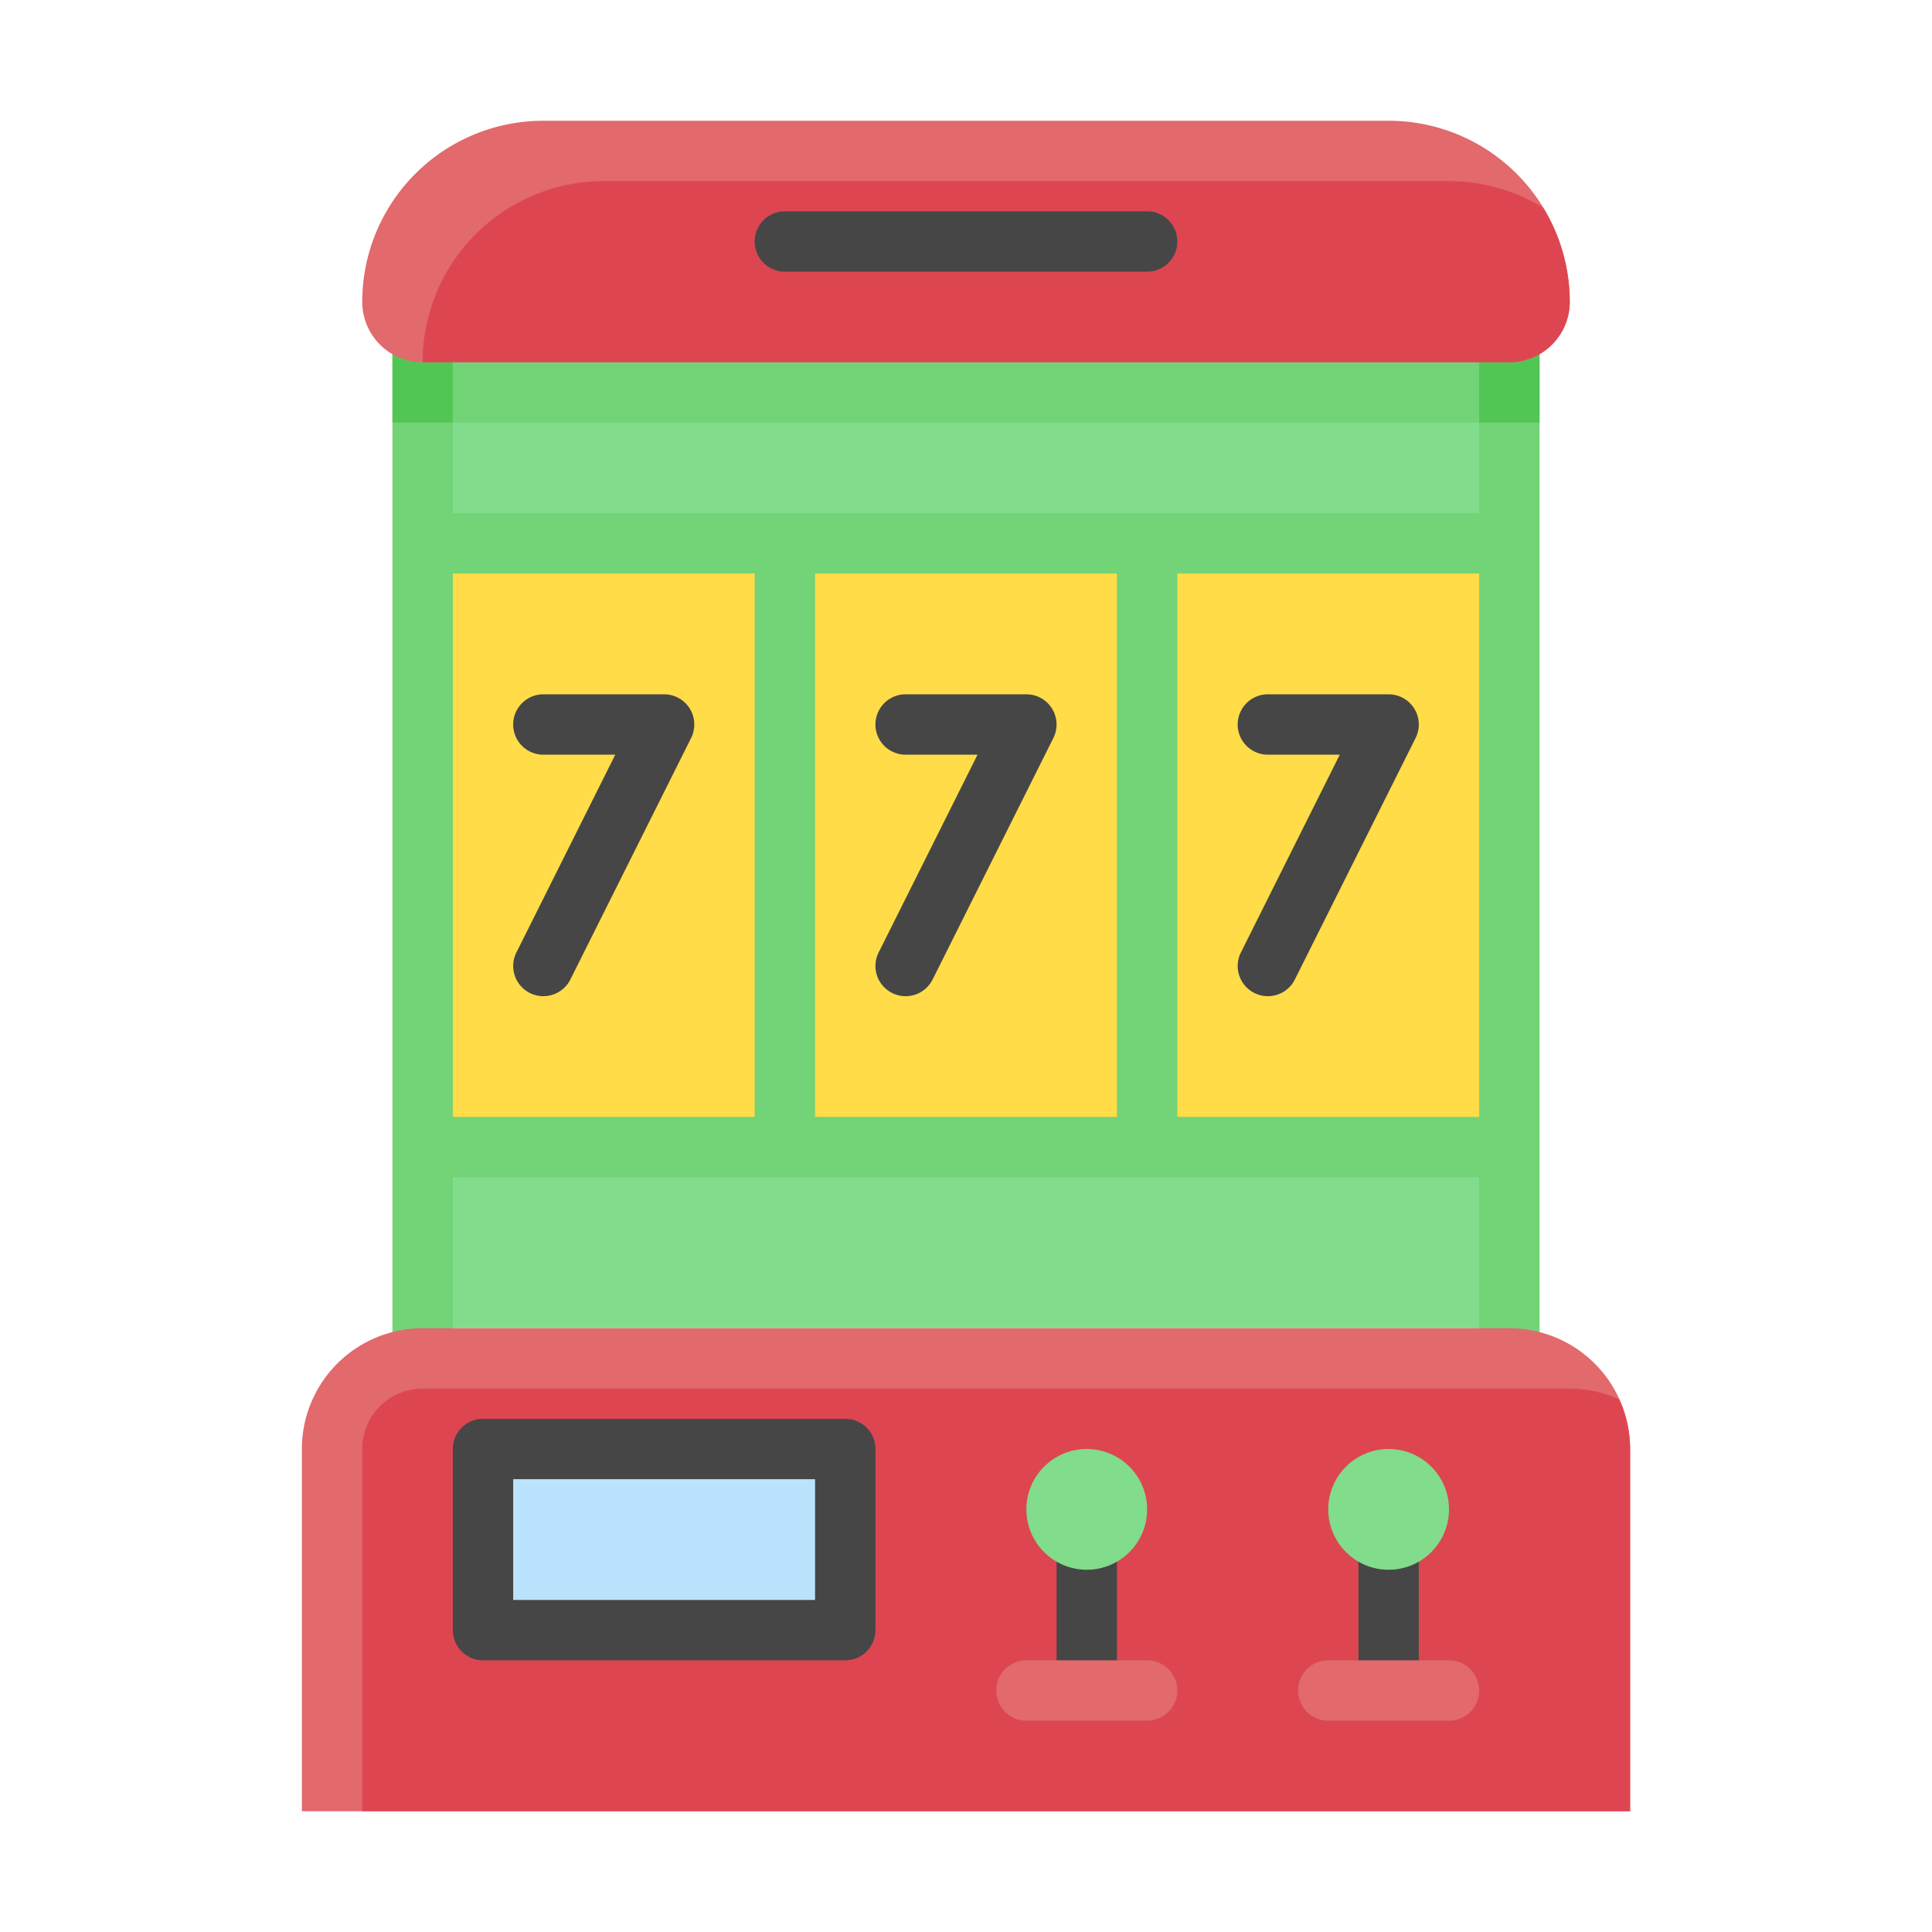 <svg id="Flat" height="512" viewBox="0 0 64 64" width="512" xmlns="http://www.w3.org/2000/svg"><path d="m14 12h36v6h-36z" fill="#81dc8c"/><path d="m14 12h36v2h-36z" fill="#72d377"/><path d="m14 38h36v6h-36z" fill="#81dc8c"/><path d="m26 18h12v20h-12z" fill="#ffdc48"/><path d="m14 18h12v20h-12z" fill="#ffdc48"/><path d="m25 18h2v20h-2z" fill="#72d377"/><path d="m38 18h12v20h-12z" fill="#ffdc48"/><g fill="#72d377"><path d="m37 18h2v20h-2z"/><path d="m14 17h36v2h-36z"/><path d="m14 37h36v2h-36z"/></g><path d="m29.999 33a1 1 0 0 1 -.893-1.447l3.276-6.553h-2.382a1 1 0 0 1 0-2h4a1 1 0 0 1 .894 1.447l-4 8a1 1 0 0 1 -.895.553z" fill="#464646"/><path d="m17.999 33a1 1 0 0 1 -.893-1.447l3.276-6.553h-2.382a1 1 0 0 1 0-2h4a1 1 0 0 1 .894 1.447l-4 8a1 1 0 0 1 -.895.553z" fill="#464646"/><path d="m41.999 33a1 1 0 0 1 -.893-1.447l3.276-6.553h-2.382a1 1 0 0 1 0-2h4a1 1 0 0 1 .894 1.447l-4 8a1 1 0 0 1 -.895.553z" fill="#464646"/><path d="m50 47a1 1 0 0 1 -1-1v-35a1 1 0 0 1 2 0v35a1 1 0 0 1 -1 1zm-36 0a1 1 0 0 1 -1-1v-35a1 1 0 0 1 2 0v35a1 1 0 0 1 -1 1z" fill="#72d377"/><path d="m14 44h36a4 4 0 0 1 4 4v12a0 0 0 0 1 0 0h-44a0 0 0 0 1 0 0v-12a4 4 0 0 1 4-4z" fill="#e2696c"/><path d="m54 60v-12a3.972 3.972 0 0 0 -.36-1.64 3.972 3.972 0 0 0 -1.64-.36h-38a2 2 0 0 0 -2 2v12z" fill="#dd4650"/><path d="m16 48h12v6h-12z" fill="#bce3fe"/><path d="m28 55h-12a1 1 0 0 1 -1-1v-6a1 1 0 0 1 1-1h12a1 1 0 0 1 1 1v6a1 1 0 0 1 -1 1zm-11-2h10v-4h-10z" fill="#464646"/><path d="m45 56v-5a1 1 0 0 1 2 0v5z" fill="#464646"/><path d="m48 57h-4a1 1 0 0 1 0-2h4a1 1 0 0 1 0 2z" fill="#e2696c"/><path d="m35 56v-5a1 1 0 0 1 2 0v5z" fill="#464646"/><path d="m38 57h-4a1 1 0 0 1 0-2h4a1 1 0 0 1 0 2z" fill="#e2696c"/><circle cx="46" cy="50" fill="#81dc8c" r="2"/><circle cx="36" cy="50" fill="#81dc8c" r="2"/><path d="m50 10a1 1 0 0 0 -1 1v3h2v-3a1 1 0 0 0 -1-1z" fill="#52c655"/><path d="m15 11a1 1 0 0 0 -2 0v3h2z" fill="#52c655"/><path d="m46 4h-28a6 6 0 0 0 -6 6 2 2 0 0 0 2 2h36a2 2 0 0 0 2-2 6 6 0 0 0 -6-6z" fill="#e2696c"/><path d="m52 10a5.963 5.963 0 0 0 -.881-3.119 5.963 5.963 0 0 0 -3.119-.881h-28a6 6 0 0 0 -6 6h36a2 2 0 0 0 2-2z" fill="#dd4650"/><path d="m38 9h-12a1 1 0 0 1 0-2h12a1 1 0 0 1 0 2z" fill="#464646"/></svg>